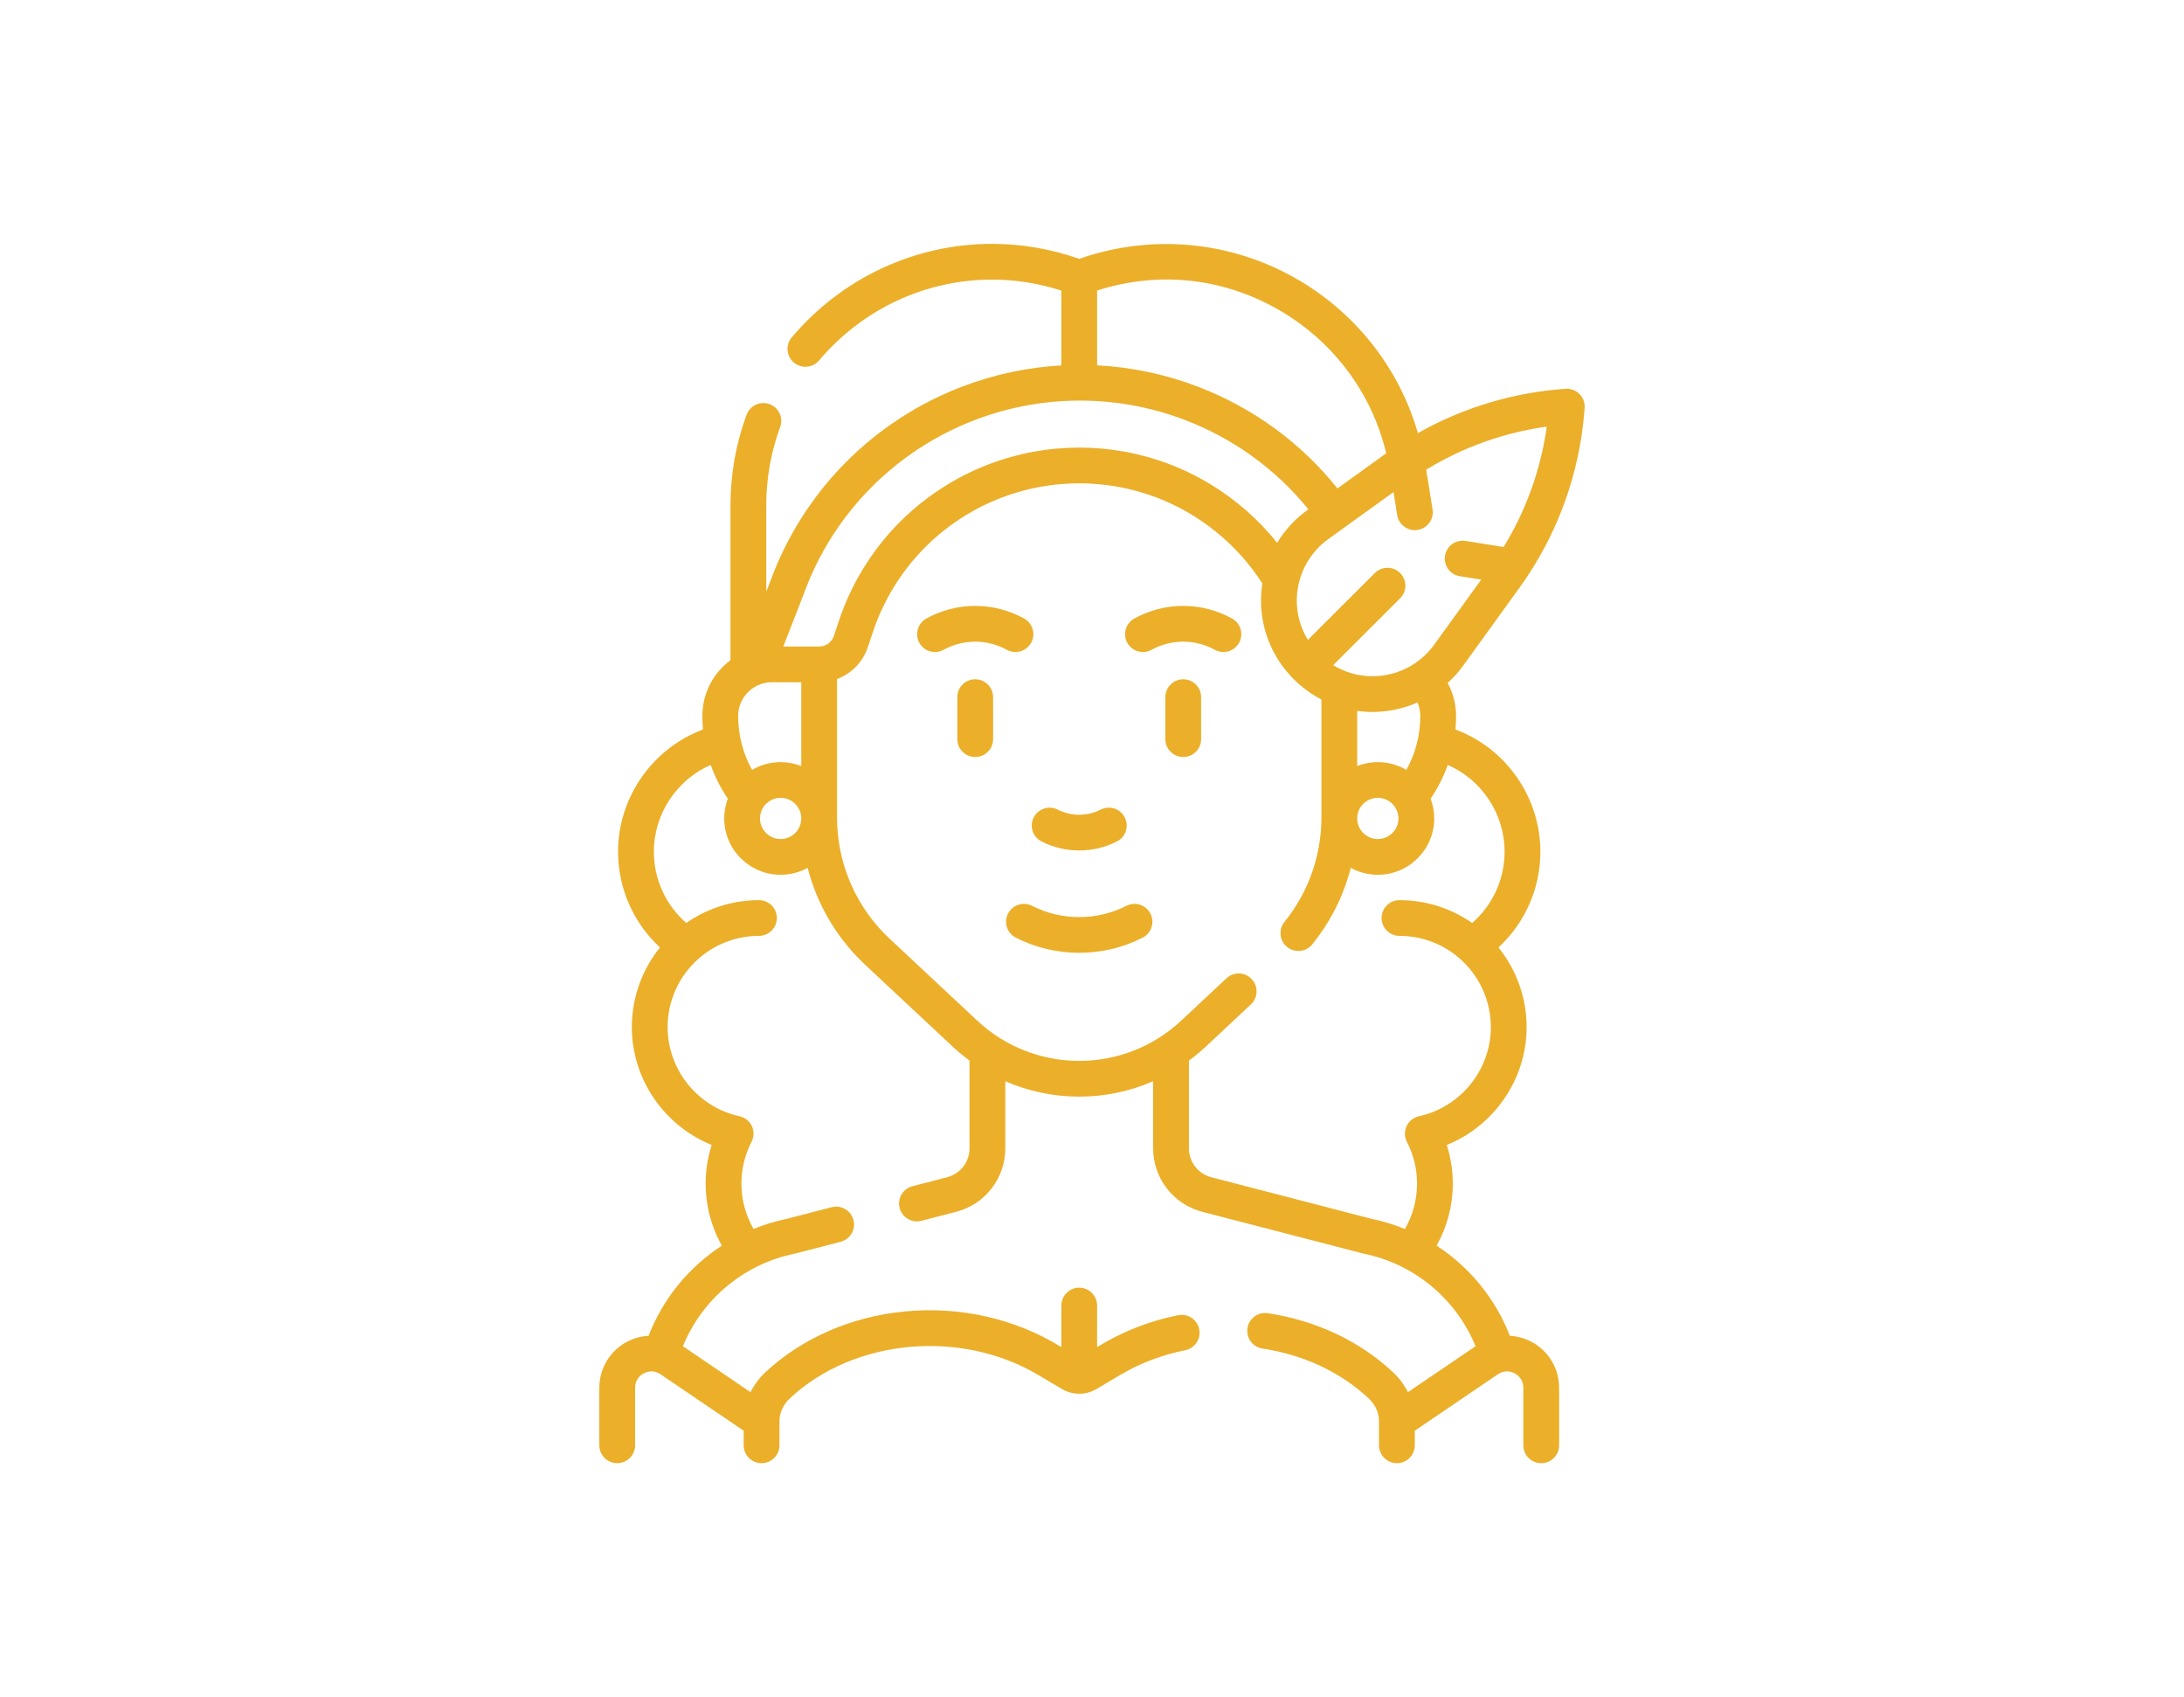 <svg width="215" height="167" viewBox="0 0 215 167" fill="none" xmlns="http://www.w3.org/2000/svg">
<path d="M144.152 65.353L149.579 57.846C153.334 52.652 155.553 46.529 155.996 40.139C156.031 39.631 155.844 39.134 155.484 38.774C155.124 38.415 154.626 38.228 154.118 38.264C148.985 38.618 144.027 40.115 139.58 42.626C137.714 36.126 133.303 30.58 127.275 27.239C120.848 23.677 113.194 23.038 106.241 25.475C103.452 24.496 100.568 24 97.666 24C90.073 24 82.884 27.355 77.942 33.205C77.315 33.947 77.409 35.056 78.153 35.682C78.896 36.308 80.007 36.214 80.634 35.471C84.905 30.416 91.114 27.516 97.666 27.516C99.965 27.516 102.254 27.881 104.481 28.596V35.964C101.16 36.15 97.904 36.84 94.779 38.027C85.945 41.382 79.034 48.388 75.815 57.252L75.431 58.238V49.767C75.431 47.091 75.892 44.489 76.8 42.035C77.138 41.125 76.672 40.114 75.76 39.777C74.848 39.44 73.835 39.906 73.498 40.816C72.444 43.662 71.909 46.673 71.909 49.767V64.977C70.232 66.223 69.144 68.216 69.144 70.458C69.144 70.907 69.167 71.353 69.207 71.795C64.239 73.65 60.845 78.466 60.845 83.823C60.845 87.438 62.358 90.834 64.972 93.245C63.191 95.451 62.199 98.216 62.199 101.084C62.199 106.217 65.405 110.809 70.061 112.681C69.669 113.908 69.466 115.195 69.466 116.485C69.466 118.645 70.015 120.732 71.061 122.59C67.826 124.698 65.275 127.787 63.849 131.465C63.121 131.505 62.397 131.697 61.728 132.051C60.045 132.94 59 134.673 59 136.573V142.242C59 143.213 59.788 144 60.761 144C61.733 144 62.522 143.213 62.522 142.242V136.574C62.522 135.704 63.118 135.294 63.375 135.159C63.632 135.023 64.307 134.761 65.027 135.25L73.21 140.806V142.242C73.21 143.213 73.998 144 74.971 144C75.943 144 76.731 143.213 76.731 142.242V139.847C76.731 139.448 76.82 139.051 76.99 138.674C77.171 138.279 77.441 137.912 77.788 137.588C84.057 131.762 94.548 130.781 102.189 135.307L104.554 136.706C105.577 137.316 106.902 137.317 107.927 136.709L110.296 135.307C112.236 134.158 114.382 133.343 116.675 132.884C117.628 132.694 118.246 131.767 118.055 130.815C117.864 129.863 116.936 129.246 115.983 129.437C113.1 130.009 110.436 131.077 108.003 132.577V128.488C108.003 127.517 107.215 126.73 106.242 126.73C105.27 126.73 104.482 127.517 104.482 128.488V132.577C100.01 129.801 94.571 128.545 89.12 129.063C83.861 129.559 78.984 131.673 75.385 135.018C74.756 135.605 74.254 136.275 73.885 137.013L67.228 132.492C69.127 127.832 73.27 124.379 78.249 123.378C78.336 123.363 82.661 122.234 82.755 122.212C83.696 121.968 84.261 121.009 84.016 120.069C83.772 119.129 82.811 118.565 81.87 118.809L77.504 119.941C76.356 120.175 75.246 120.517 74.182 120.952C73.401 119.597 72.987 118.07 72.987 116.485C72.987 115.041 73.322 113.659 73.984 112.379C74.234 111.893 74.245 111.319 74.011 110.824C73.778 110.33 73.328 109.972 72.793 109.856C68.695 108.965 65.72 105.277 65.72 101.084C65.72 98.522 66.822 96.076 68.744 94.371C68.751 94.365 68.757 94.358 68.764 94.351C70.408 92.902 72.519 92.104 74.715 92.104C75.688 92.104 76.476 91.317 76.476 90.346C76.476 89.375 75.688 88.589 74.715 88.589C72.14 88.589 69.648 89.38 67.558 90.836C65.542 89.076 64.367 86.535 64.367 83.823C64.367 80.104 66.618 76.745 69.966 75.279C70.377 76.446 70.94 77.561 71.649 78.601C71.421 79.207 71.295 79.863 71.295 80.547C71.295 83.604 73.786 86.09 76.848 86.09C77.812 86.09 78.719 85.843 79.51 85.41C79.892 86.894 80.443 88.334 81.157 89.692C82.191 91.656 83.539 93.423 85.165 94.946L93.798 103.016C94.322 103.505 94.873 103.956 95.443 104.376V113.022C95.443 114.355 94.539 115.52 93.246 115.856L89.823 116.744C88.882 116.989 88.317 117.948 88.562 118.888C88.768 119.679 89.482 120.204 90.265 120.204C90.412 120.204 90.561 120.185 90.709 120.147L94.132 119.259C96.978 118.52 98.965 115.956 98.965 113.022V106.41C101.237 107.4 103.707 107.925 106.243 107.925C108.778 107.925 111.248 107.4 113.52 106.41V113.021C113.52 115.956 115.507 118.521 118.352 119.26C118.446 119.281 134.155 123.365 134.237 123.378C139.214 124.379 143.358 127.832 145.257 132.492L138.601 137.011C138.237 136.281 137.731 135.605 137.095 135.015C133.814 131.963 129.567 129.966 124.812 129.24C123.848 129.094 122.952 129.753 122.805 130.712C122.658 131.672 123.318 132.569 124.279 132.716C128.332 133.334 131.933 135.019 134.695 137.588C135.378 138.221 135.753 139.024 135.753 139.847V142.242C135.753 143.213 136.542 144 137.514 144C138.487 144 139.275 143.213 139.275 142.242V140.805L147.457 135.25C148.177 134.761 148.852 135.023 149.109 135.159C149.366 135.294 149.962 135.703 149.962 136.573V142.242C149.962 143.213 150.751 144 151.723 144C152.696 144 153.484 143.213 153.484 142.242V136.574C153.484 134.673 152.439 132.941 150.756 132.052C150.087 131.698 149.363 131.505 148.635 131.466C147.21 127.787 144.658 124.698 141.423 122.59C142.468 120.731 143.018 118.641 143.018 116.485C143.018 115.196 142.815 113.908 142.423 112.682C147.079 110.809 150.285 106.218 150.285 101.084C150.285 98.216 149.293 95.451 147.512 93.245C150.126 90.834 151.639 87.439 151.639 83.824C151.639 78.444 148.252 73.649 143.277 71.794C143.317 71.352 143.34 70.907 143.34 70.458C143.34 69.322 143.05 68.203 142.513 67.21C143.12 66.661 143.673 66.042 144.152 65.353ZM148.021 53.835L144.266 53.237C143.305 53.086 142.403 53.737 142.25 54.695C142.097 55.654 142.751 56.555 143.711 56.708L145.816 57.044L141.286 63.309C141.279 63.319 141.272 63.329 141.265 63.339C139.603 65.74 136.669 66.956 133.792 66.434C132.874 66.268 132.014 65.93 131.244 65.46L137.833 58.882C138.52 58.195 138.52 57.083 137.833 56.396C137.145 55.71 136.03 55.71 135.343 56.396L128.754 62.973C128.282 62.205 127.944 61.346 127.778 60.43C127.256 57.558 128.473 54.629 130.879 52.969C130.888 52.963 130.898 52.956 130.908 52.949L137.184 48.427L137.547 50.694C137.695 51.657 138.624 52.309 139.563 52.152C140.523 51.999 141.178 51.098 141.024 50.139L140.398 46.225C144.021 44.012 148.057 42.568 152.266 41.988C151.684 46.19 150.238 50.218 148.021 53.835ZM137.667 80.548C137.667 81.666 136.756 82.575 135.636 82.575C134.516 82.575 133.605 81.666 133.605 80.548C133.605 79.43 134.516 78.52 135.636 78.52C136.756 78.52 137.667 79.43 137.667 80.548ZM125.566 30.313C131.088 33.374 135.039 38.569 136.461 44.614C136.362 44.679 131.76 48.001 131.663 48.069C128.056 43.559 123.31 40.1 117.852 38.027C114.681 36.823 111.375 36.13 108.003 35.956V28.594C113.913 26.695 120.12 27.295 125.566 30.313ZM79.119 58.468C81.986 50.559 88.15 44.306 96.031 41.313C99.328 40.061 102.788 39.426 106.316 39.426C109.843 39.426 113.303 40.061 116.6 41.313C121.413 43.141 125.603 46.176 128.803 50.129C127.538 51.018 126.501 52.146 125.727 53.424C122.956 49.963 119.267 47.256 115.104 45.675C112.261 44.597 109.279 44.051 106.243 44.051C103.207 44.051 100.225 44.597 97.381 45.675C93.949 46.98 90.793 49.067 88.254 51.709C85.714 54.352 83.758 57.587 82.598 61.063L82.089 62.586C81.88 63.208 81.3 63.627 80.644 63.628C80.643 63.628 80.642 63.628 80.641 63.628H77.109C77.124 63.588 79.106 58.505 79.119 58.468ZM74.036 75.771C73.137 74.154 72.666 72.343 72.666 70.458C72.666 68.63 74.155 67.143 75.986 67.143H78.88V75.391C78.25 75.142 77.565 75.004 76.848 75.004C75.822 75.004 74.861 75.285 74.036 75.771ZM76.848 82.575C75.728 82.575 74.817 81.666 74.817 80.548C74.817 79.43 75.728 78.52 76.848 78.52C77.968 78.52 78.879 79.43 78.879 80.548C78.879 81.666 77.968 82.575 76.848 82.575ZM148.117 83.824C148.117 86.535 146.942 89.077 144.926 90.836C142.836 89.381 140.344 88.589 137.769 88.589C136.797 88.589 136.008 89.376 136.008 90.347C136.008 91.318 136.797 92.105 137.769 92.105C139.965 92.105 142.078 92.903 143.721 94.353C143.728 94.359 143.733 94.366 143.74 94.372C145.662 96.076 146.764 98.523 146.764 101.085C146.764 105.277 143.789 108.966 139.691 109.856C139.156 109.972 138.706 110.33 138.473 110.825C138.239 111.319 138.25 111.894 138.5 112.379C139.162 113.66 139.497 115.041 139.497 116.485C139.497 118.067 139.086 119.599 138.305 120.954C137.24 120.519 136.129 120.176 134.981 119.943L119.238 115.858C117.945 115.522 117.042 114.356 117.042 113.022V104.377C117.612 103.957 118.164 103.506 118.688 103.016L123.143 98.849C123.853 98.185 123.89 97.073 123.225 96.364C122.56 95.655 121.446 95.618 120.736 96.283L116.28 100.449C113.548 103.003 109.983 104.409 106.243 104.409C102.502 104.409 98.938 103.003 96.205 100.45L87.574 92.381C86.235 91.128 85.125 89.673 84.275 88.058C83.049 85.727 82.401 83.102 82.401 80.468V66.828C83.803 66.308 84.933 65.178 85.428 63.7L85.939 62.175C86.935 59.19 88.614 56.412 90.796 54.143C92.976 51.873 95.686 50.081 98.632 48.961C101.074 48.036 103.635 47.566 106.243 47.566C108.851 47.566 111.411 48.036 113.853 48.961C118.123 50.583 121.811 53.584 124.269 57.421C124.084 58.608 124.091 59.836 124.312 61.057C124.928 64.443 127.115 67.299 130.084 68.84V80.468C130.084 83.099 129.435 85.724 128.208 88.058C127.713 89 127.122 89.898 126.45 90.728C125.838 91.482 125.956 92.589 126.712 93.2C127.037 93.463 127.429 93.591 127.818 93.591C128.331 93.591 128.84 93.368 129.188 92.938C130.005 91.929 130.725 90.837 131.326 89.692C132.04 88.333 132.591 86.893 132.974 85.41C133.765 85.844 134.672 86.091 135.636 86.091C138.698 86.091 141.189 83.604 141.189 80.548C141.189 79.864 141.063 79.208 140.835 78.602C141.544 77.562 142.107 76.447 142.519 75.28C145.871 76.744 148.117 80.09 148.117 83.824ZM139.819 70.458C139.819 72.343 139.347 74.153 138.449 75.771C137.623 75.285 136.662 75.004 135.636 75.004C134.92 75.004 134.235 75.142 133.606 75.39V69.963C134.11 70.033 134.614 70.069 135.116 70.069C136.653 70.069 138.16 69.744 139.545 69.136C139.724 69.549 139.819 69.995 139.819 70.458Z" fill="#EBAF29"/>
<path d="M102.53 82.812C103.692 83.403 104.967 83.699 106.242 83.699C107.517 83.699 108.792 83.403 109.954 82.812C110.82 82.372 111.165 81.313 110.723 80.448C110.282 79.583 109.222 79.24 108.355 79.68C107.032 80.353 105.452 80.353 104.129 79.68C103.263 79.239 102.202 79.583 101.761 80.448C101.319 81.313 101.664 82.372 102.53 82.812Z" fill="#EBAF29"/>
<path d="M99.118 63.951C99.387 64.099 99.678 64.169 99.965 64.169C100.586 64.169 101.189 63.84 101.51 63.258C101.978 62.407 101.667 61.338 100.815 60.87C97.804 59.218 94.209 59.218 91.198 60.87C90.346 61.338 90.035 62.407 90.503 63.258C90.972 64.109 92.042 64.419 92.894 63.951C94.843 62.882 97.17 62.882 99.118 63.951Z" fill="#EBAF29"/>
<path d="M121.286 60.87C118.275 59.218 114.68 59.218 111.669 60.87C110.817 61.338 110.506 62.407 110.974 63.258C111.443 64.109 112.514 64.419 113.366 63.951C115.314 62.882 117.641 62.882 119.59 63.951C119.859 64.099 120.15 64.169 120.436 64.169C121.058 64.169 121.66 63.84 121.981 63.258C122.449 62.407 122.138 61.338 121.286 60.87Z" fill="#EBAF29"/>
<path d="M110.885 89.149C107.978 90.628 104.506 90.628 101.599 89.149C100.733 88.708 99.673 89.052 99.231 89.917C98.79 90.782 99.134 91.841 100 92.281C101.954 93.275 104.098 93.772 106.242 93.772C108.386 93.772 110.529 93.275 112.483 92.281C113.35 91.841 113.694 90.782 113.253 89.917C112.811 89.052 111.752 88.709 110.885 89.149Z" fill="#EBAF29"/>
<path d="M116.482 66.852C115.509 66.852 114.721 67.638 114.721 68.609V72.743C114.721 73.714 115.509 74.501 116.482 74.501C117.454 74.501 118.242 73.714 118.242 72.743V68.609C118.242 67.638 117.454 66.852 116.482 66.852Z" fill="#EBAF29"/>
<path d="M96.003 66.852C95.03 66.852 94.242 67.638 94.242 68.609V72.743C94.242 73.714 95.03 74.501 96.003 74.501C96.975 74.501 97.763 73.714 97.763 72.743V68.609C97.763 67.638 96.975 66.852 96.003 66.852Z" fill="#EBAF29"/>
</svg>

